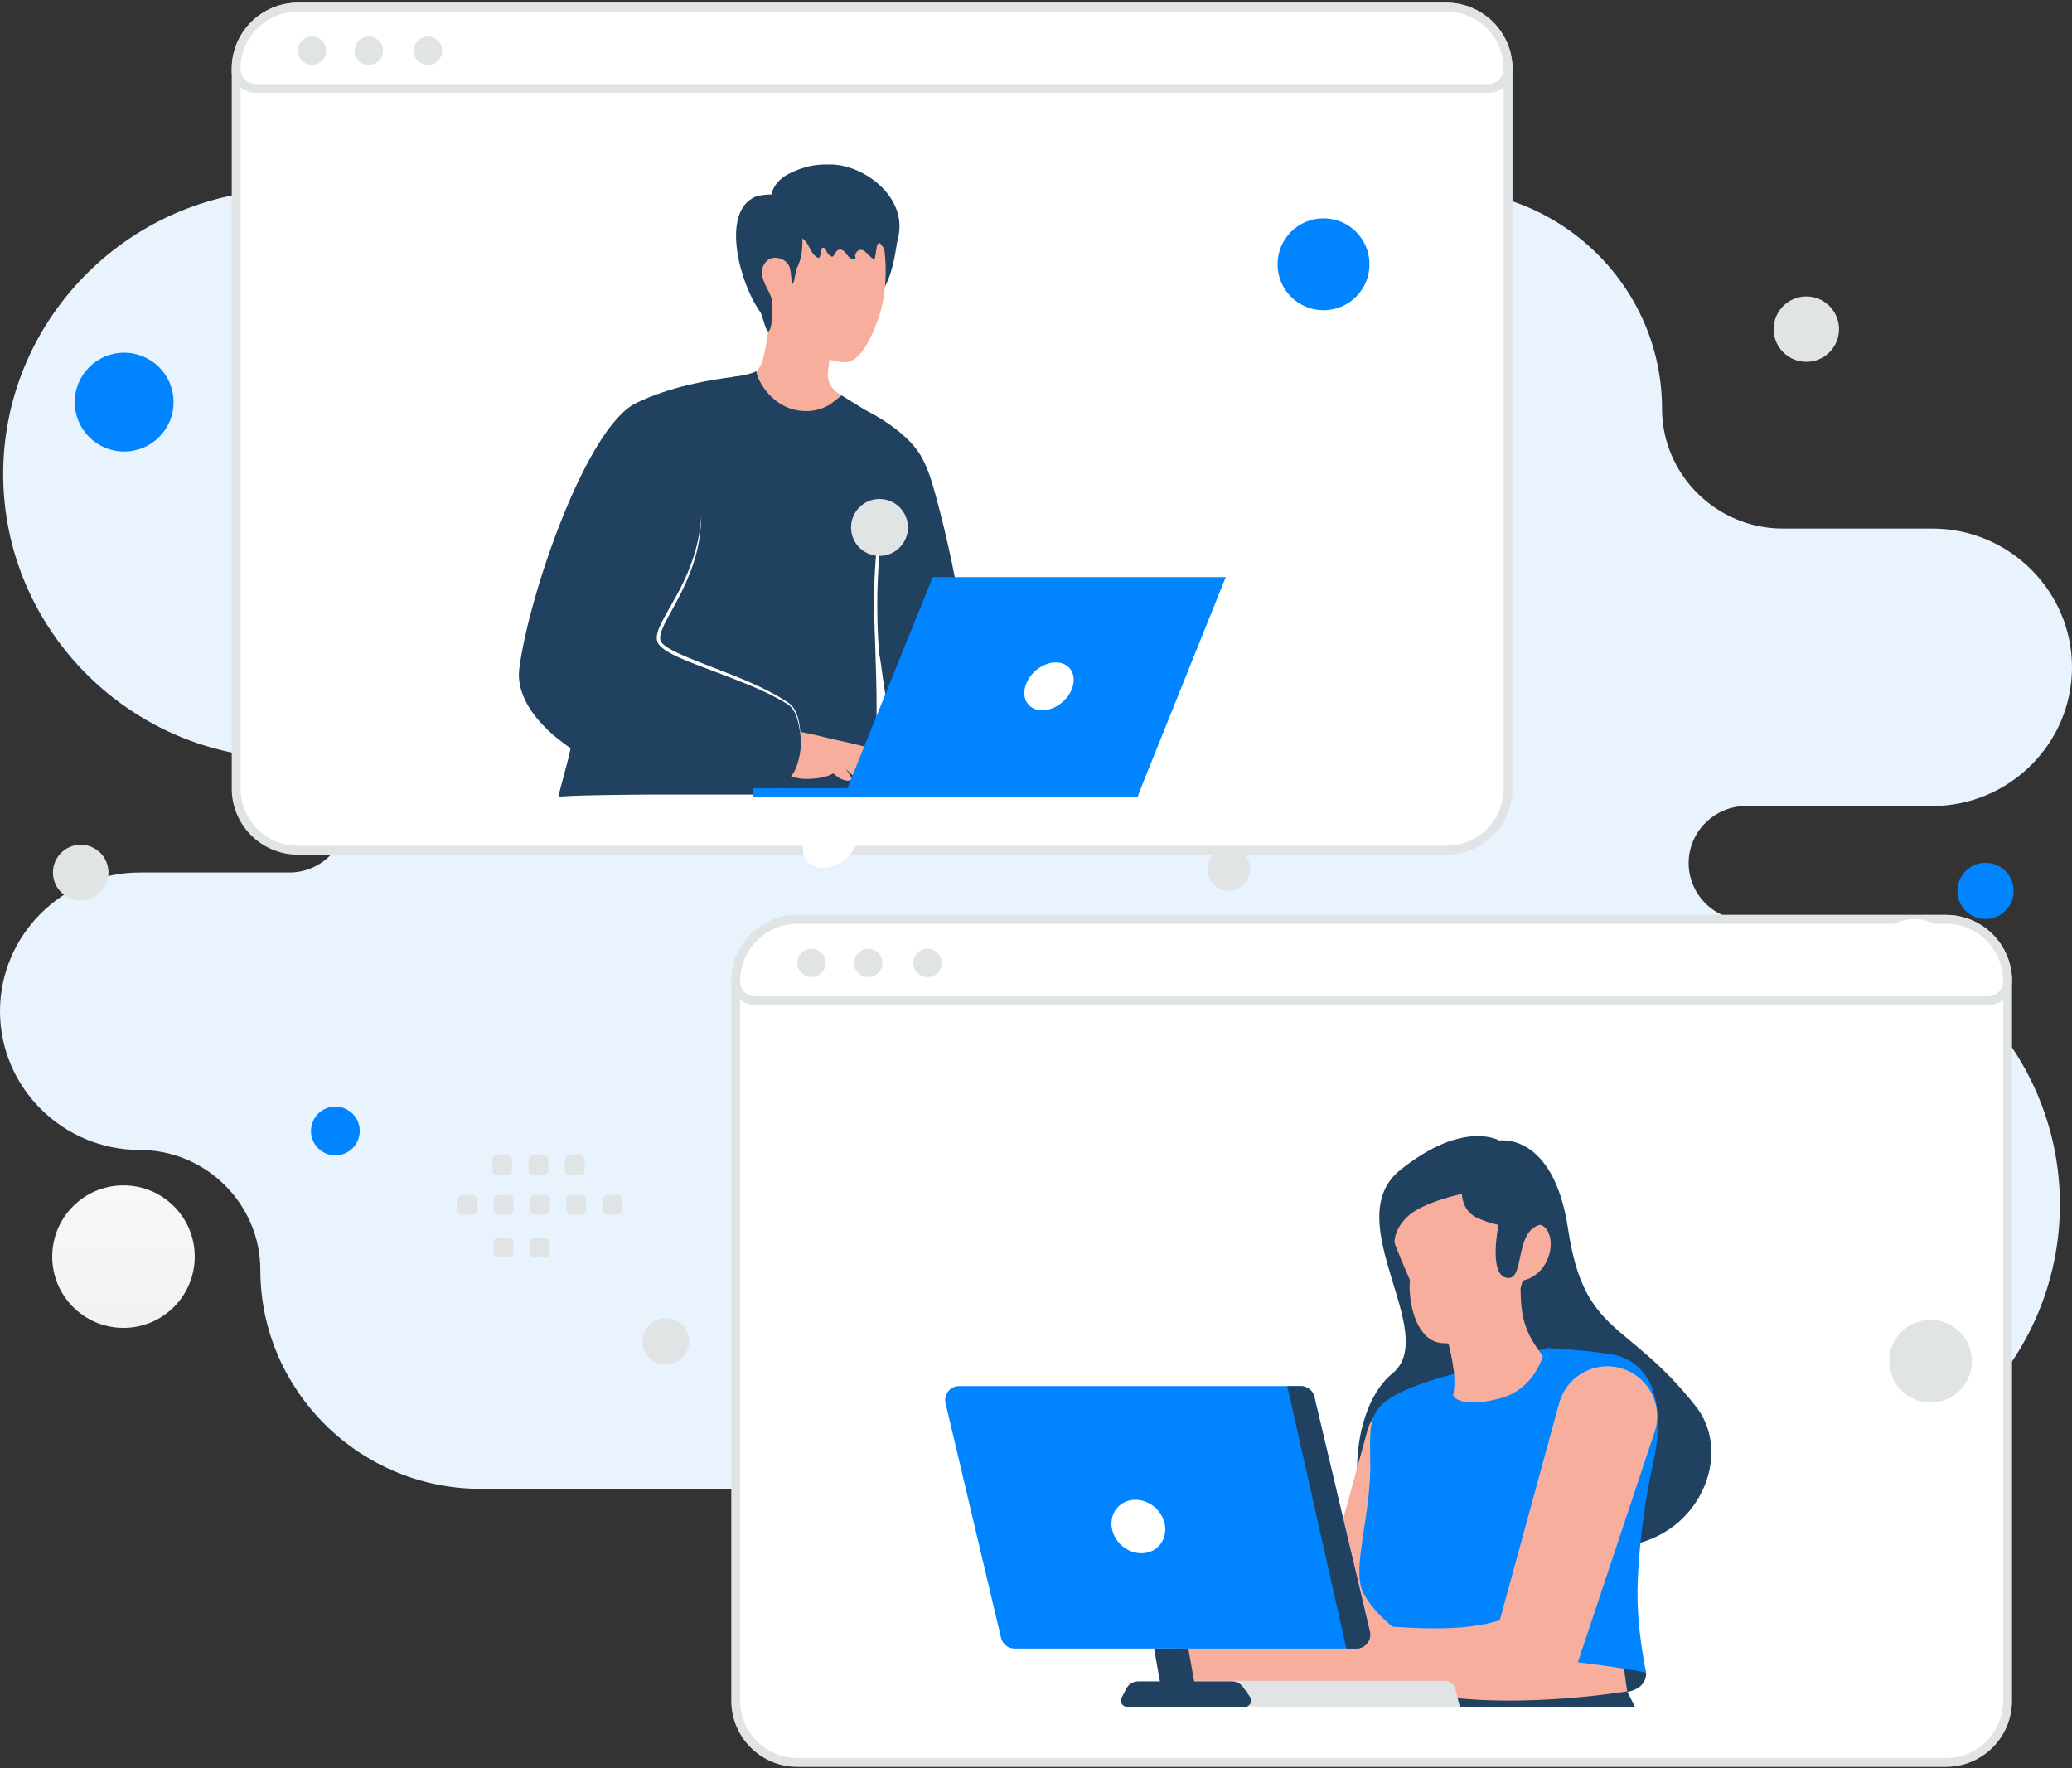 <svg fill="none" height="494" viewBox="0 0 579 494" width="579" xmlns="http://www.w3.org/2000/svg" xmlns:xlink="http://www.w3.org/1999/xlink"><rect x="0" y="0" width="579" height="494" fill="#333333" stroke="none"/><linearGradient id="a" gradientUnits="userSpaceOnUse" x1="55.267" x2="54.039" y1="288.965" y2="394.438"><stop offset="0" stop-color="#fff"/><stop offset="1" stop-color="#eee"/></linearGradient><path clip-rule="evenodd" d="m80.853 53c-43.982 0-79.96 35.748-79.96 79.448s35.978 79.449 79.96 79.449c8.823 0 16.049 7.179 16.049 15.946 0 8.766-7.226 15.946-16.049 15.946h-41.84c-21.456 0-39.013 17.445-39.013 38.763s17.557 38.762 39.013 38.762c18.556 0 33.739 15.087 33.739 33.524 0 33.639 27.7 61.162 61.556 61.162h361.351c43.981 0 79.96-35.749 79.96-79.448 0-43.7-35.979-79.449-79.96-79.449h-7.735c-8.823 0-16.049-7.171-16.049-15.946 0-8.767 7.217-15.947 16.049-15.947h52.064c21.456 0 39.012-17.444 39.012-38.762 0-21.292-17.512-38.718-38.932-38.763h-41.893c-18.556 0-33.74-15.086-33.74-33.523 0-33.639-27.7-61.162-61.556-61.162z" fill="#e8f3fe" fill-rule="evenodd"/><path d="m83.243 237.569h320.928c9.522 0 17.244-7.722 17.244-17.243v-201.083c0-9.522-7.722-17.243-17.244-17.243h-320.928c-9.522 0-17.243 7.722-17.243 17.243v201.083c0 9.521 7.722 17.243 17.243 17.243z" fill="#fff" stroke="#e1e4e5" stroke-width="2.481"/><path d="m66 19.243c0 1.453.578 2.847 1.605 3.875 1.028 1.028 2.421 1.605 3.875 1.605h344.454c1.453 0 2.847-.577 3.875-1.605 1.028-1.028 1.605-2.421 1.606-3.875 0-9.522-7.722-17.243-17.244-17.243h-320.928c-9.522 0-17.243 7.722-17.243 17.243z" fill="#fff" stroke="#e1e4e5" stroke-width="2.481"/><path d="m119.593 18.141c-1.053 0-2.062-.418-2.807-1.163-.744-.744-1.162-1.754-1.162-2.807s.418-2.062 1.162-2.807c.745-.744 1.754-1.163 2.807-1.163s2.063.418 2.807 1.163c.745.744 1.163 1.754 1.163 2.807s-.418 2.062-1.163 2.807c-.744.744-1.754 1.163-2.807 1.163zm-16.538 0c-1.053 0-2.063-.418-2.807-1.163-.745-.744-1.163-1.754-1.163-2.807s.418-2.062 1.163-2.807c.744-.744 1.754-1.163 2.807-1.163s2.062.418 2.807 1.163c.744.744 1.162 1.754 1.162 2.807s-.418 2.062-1.162 2.807c-.745.744-1.754 1.163-2.807 1.163zm-15.877 0c-1.053 0-2.062-.418-2.807-1.163-.745-.744-1.163-1.754-1.163-2.807s.418-2.062 1.163-2.807c.744-.744 1.754-1.163 2.807-1.163 1.053 0 2.062.418 2.807 1.163.744.744 1.163 1.754 1.163 2.807s-.418 2.062-1.163 2.807c-.745.744-1.754 1.163-2.807 1.163z" fill="#e1e4e5"/><path d="m237.336 111.884c-2.133 3.345-7.703 7.242-11.654 7.19-13.459-.248-17.89-9.416-19.342-12.754.273-.066.732-.12 1.059-.159 2.478-.36 5.01-2.812 5.75-5.578.953-3.597 2.125-10.633 1.985-15.104l17.025 9.421c-.036 1.379-.114 2.757-.234 4.131-.087.866-.173 1.719-.273 2.545-.09.748-.19 1.494-.3 2.239-.313 2.332.727 4.644 2.692 5.93z" fill="#f8ae9d"/><path d="m238.799 75.238c-.919 2.412-.532 5.151.401 7.555.659 1.7 2.125.2 3.951.233 2.824.047 5.03-2.891 6.736-10.681 1.086-5.717 1.359-8.615 1.139-9.168-.779-1.979-3.351-3.038-5.47-3.225" fill="#204160"/><path d="m243.098 58.108c4.451 5.364 6.07 20.455 2.313 30.97-2.673 7.475-5.778 12.299-9.402 12.146-5.504-.233-16.171-4.757-19.642-8.535-6.257-6.803-4.438-20.143-3.146-28.538 1.173-7.629 4.744-17.537 14.333-15.651 6.303 1.232 11.553 4.791 15.544 9.608z" fill="#f8ae9d"/><path d="m217.916 64.033c.987 1.268 2.727 1.548 4.161 1.799 1.927.336 2.881 1.039 3.881 2.924.634 1.203 1.268 2.522 2.401 3.174.921.532.887-.827 1.035-1.88.013-.092.032-.183.056-.273.224-.841 1.119-.697 1.383.132.241.746.754 1.377 1.407 1.727.107.058.22.108.333.086.155-.021.274-.165.375-.294.209-.27.418-.614.633-.978.708-1.195 2.044-.766 2.834.376.493.709 1.08 1.441 1.887 1.605.26.057.587.014.707-.236.153-.309-.087-.617-.046-.932.033-.294.16-.422.3-.673.55-.975 1.805-1.01 2.579-.201.539.563 1.101 1.103 1.682 1.619.247.215.607.43.853.215.134-.114.168-.308.194-.495.14-.91.273-1.82.414-2.73.08-.509.353-1.175.82-1.046.226.064.36.301.487.516.153.272 2.894 3.375 2.947 3.139.426-1.763 1.3-3.368 1.727-5.13 2.761-11.345-9.49-20.466-18.846-20.517-2.081-.014-3.981.019-6.002.5-2.153.516-4.428 1.335-6.382 2.488-2.741 1.612-4.814 4.543-4.281 8.04" fill="#204160"/><path d="m222.322 60.14c1.359 1.539 1.719 3.705 1.846 5.75.186 3.085-.067 6.29-1.493 9.028-.407.78-.706 4.638-1.333 4.425-.199-.067-.166-3.059-.692-4.671-.814-2.498-4.558-3.451-6.243-1.872-2.693 2.512-1.114 5.564-.22 7.463.532 1.146 1.379 2.432 1.525 3.644.18 1.553.233 7.21-.779 8.529-.847 1.106-1.746-4.237-2.512-5.29-5.671-7.842-11.108-27.811-1.426-32.143 1.473-.659 6.016-.999 7.395-.159zm35.847 158.738c.559.093 1.126.173 1.712.194 3.119.099 6.131-.586 9.175-1.107 2.679-.459 3.405-.713 3.352-3.944-.467-25.592-4.231-51.118-11-75.804-1.034-3.772-2.159-7.569-4.138-10.941-3.378-5.75-11.134-10.714-17.084-13.499-.84-.393-4.318 1.819-5.164 1.44-.739-.334-1.392-.853-2.139-1.18-2.185-.953-3.651 1.04-5.477 1.872-.946.426-1.999.7-3.038.653-.846-.033-1.613-.546-2.386-.147-3.477 1.799-12.113-11.553-12.113-11.553l-3.751 3.898-10.947 11.466-27.359 37.693s-4.963 30.889-8.374 51.138c-.594 3.492-2.939 11.04-3.405 13.686.1-.573 23.354-.726 24.606-.726h47.394c2.658 0 9.807 1.125 11.673-.827 2.298-2.398 4.957-13.406 5.097-16.491.46-10.374-.253-20.668-.393-31.102.06 4.244 1.28 8.082 1.799 12.24.673 5.35 1.633 10.694 2.499 16.018.692 4.277 1.359 8.568 1.892 12.872.239 1.939-.067 3.092 1.572 3.852 1.379.633 4.385.026 5.997.299z" fill="#204160"/><path d="m246.623 210.016c-1.266-.52-9.082-2.459-12.606-3.191-1.845-.38-10.214-2.553-12.153-2.553s-4.578 2.772-4.578 2.772l.7 9.535c1.866-.187 4.364.78 5.703.966 1.34.187 5.89.213 8.688-1.192.161-.08.308-.167.454-.254 1.126 1 2.538 1.973 4.104 2.053 0 0 1.226-.127 1.106-.62-.053-.24-.866-1.479-1.679-2.692 1.2 1.22 3.159 3.198 5.417 3.312 0 0 1.226-.127 1.106-.62-.066-.293-1.239-2.045-2.186-3.438.015.013.034.02.041.033.993.873 3.352 3.885 6.143 4.025 0 0 1.226-.127 1.106-.62-.04-.18-.506-.92-1.073-1.779.713.546 1.586 1.126 2.646 1.652 3.018 1.493 4.737.36 4.737 0 .007-.366-6.409-6.869-7.676-7.389z" fill="#f8ae9d"/><path d="m219.447 198.942s4.863 2.759 4.43 8.622-2.192 12.66-9.534 11.947c-7.343-.706 5.104-20.569 5.104-20.569z" fill="#204160"/><path d="m215.526 218.932c-17.603 6.11-41.157.273-56.088-9.875-9.356-6.343-15.325-14.398-14.319-22.267 2.605-20.442 18.669-67.296 32.568-74.132 9.448-4.651 20.908-6.576 27.298-7.349 2.999-.366 4.871-.454 4.871-.454l-2.319 6.544-11.607 32.728c-.433 19.422-14.332 30.956-11.566 35.48 2.764 4.511 24.599 9.382 36.066 17.103 3.172 2.146 7.196 17.665-4.904 22.222z" fill="#204160"/><path d="m195.931 144.127c.013 3.684-.5 7.376-1.46 10.947-.965 3.571-2.378 7.016-4.017 10.334-.822 1.653-1.686 3.283-2.592 4.891-.886 1.612-1.799 3.211-2.545 4.851-.366.82-.687 1.665-.813 2.498-.033.407-.066.827.047 1.179.026.194.139.34.206.514.127.153.213.319.373.466 1.193 1.193 2.899 1.999 4.518 2.779 6.65 3.031 13.712 5.276 20.442 8.302 3.365 1.512 6.696 3.144 9.794 5.184l.573.386c.193.133.374.306.56.46.346.339.646.712.886 1.119.493.806.826 1.686 1.086 2.578.494 1.793.7 3.639.713 5.484-.12-1.832-.426-3.665-.966-5.404-.573-1.725-1.459-3.404-3.118-4.21-3.112-1.932-6.45-3.472-9.835-4.891-3.4-1.395-6.822-2.733-10.267-4.012-3.445-1.305-6.91-2.551-10.295-4.097-1.665-.826-3.378-1.606-4.797-3.038-.18-.173-.326-.414-.479-.62-.114-.253-.267-.493-.308-.759-.159-.534-.106-1.06-.059-1.56.16-.986.52-1.878.906-2.731.793-1.706 1.719-3.299 2.619-4.904.899-1.606 1.805-3.199 2.665-4.817 3.431-6.45 5.817-13.546 6.163-20.929z" fill="#fff"/><path d="m241.552 114.41c-1.679 1.666-9.155 6.99-16.284 6.99-1.186 0-2.439-.107-3.764-.353-5.984-1.093-11.021-5.084-13.966-9.655-.538-.841-1.012-1.72-1.419-2.632-.516-1.1-.896-2.259-1.133-3.451 2.998-.367 5.863-1.119 6.33-1.653.507 3.492 4.817 9.795 11.347 10.981.819.153 1.592.22 2.332.233h.013c2.477.054 4.916-.61 7.023-1.912.013 0 3.125-2.452 3.138-2.466z" fill="#204160"/><path d="m246.244 190.526c-.018-.325.024-.648.012-.974-.013-.353-.052-.698-.079-1.05l-.193-2.018c-.128-1.374-.245-2.749-.353-4.125-.206-2.726-.347-5.457-.421-8.191-.141-5.465-.062-10.941.306-16.394.101-1.527.228-3.049.37-4.572.076-.778.159-1.564.241-2.342.085-.766.209-1.527.219-2.302.006-.48-.717-.514-.825-.067-.32 1.326-.366 2.75-.504 4.106-.13 1.362-.247 2.726-.35 4.09-.199 2.754-.33 5.512-.395 8.271-.118 5.493.077 10.987.546 16.466.133 1.541.287 3.074.472 4.605.098.782.195 1.557.312 2.338.053.344.099.688.164 1.026.083.395.23.761.313 1.156.045.092.177.057.165-.023z" fill="#fff"/><path d="m244.71 84.186c.047 0 .174-.073.067-.073-.054 0-.172.073-.067.073z" fill="#cc6144"/><path d="m235.832 222.612h82.016l24.673-61.353h-81.894z" fill="#0084ff"/><path d="m318.81 220.223h-108.308v2.388h107.345z" fill="#0084ff"/><path d="m299.77 191.779c1.052-3.694-1.069-6.689-4.73-6.689s-7.477 2.995-8.528 6.689c-1.052 3.695 1.069 6.69 4.73 6.69s7.476-2.995 8.528-6.69z" fill="#fff"/><path d="m222.83 492.449h320.928c9.522 0 17.243-7.72 17.243-17.242v-201.083c0-9.521-7.721-17.243-17.243-17.243h-320.928c-9.521 0-17.243 7.722-17.243 17.243v201.083c0 9.522 7.722 17.242 17.243 17.242z" fill="#fff" stroke="#e1e4e5" stroke-width="2.481"/><path d="m205.587 274.124c0 1.453.578 2.847 1.605 3.875 1.028 1.027 2.422 1.605 3.875 1.605h344.454c1.453 0 2.847-.577 3.875-1.605 1.027-1.028 1.605-2.421 1.605-3.875 0-9.521-7.721-17.243-17.243-17.243h-320.928c-9.521 0-17.243 7.722-17.243 17.243z" fill="#fff" stroke="#e1e4e5" stroke-width="2.481"/><path d="m259.18 273.022c-.522 0-1.038-.103-1.52-.302-.481-.2-.919-.492-1.287-.861-.369-.368-.661-.806-.861-1.287-.199-.482-.302-.998-.302-1.519 0-.522.103-1.038.302-1.52.2-.481.492-.919.861-1.287.368-.369.806-.661 1.287-.861.482-.199.998-.302 1.52-.302 1.052 0 2.062.418 2.806 1.163.745.744 1.163 1.754 1.163 2.807 0 1.052-.418 2.062-1.163 2.806-.744.745-1.754 1.163-2.806 1.163zm-16.54 0c-.521 0-1.037-.103-1.519-.302-.481-.2-.919-.492-1.287-.861-.369-.369-.661-.806-.861-1.288-.199-.481-.302-.998-.302-1.519s.103-1.037.303-1.519c.199-.482.492-.919.86-1.288.369-.368.806-.661 1.288-.86s.998-.302 1.519-.302c1.053 0 2.063.418 2.807 1.163.744.744 1.162 1.754 1.162 2.807s-.418 2.062-1.163 2.807c-.744.744-1.754 1.162-2.807 1.162zm-15.877 0c-1.053 0-2.062-.418-2.807-1.163-.744-.744-1.162-1.754-1.162-2.807s.418-2.062 1.163-2.807c.744-.744 1.754-1.162 2.807-1.162.521 0 1.037.103 1.519.302.482.2.919.492 1.288.861.368.369.661.806.86 1.288s.302.998.302 1.519-.103 1.037-.302 1.519c-.2.482-.492.919-.861 1.288-.369.368-.806.661-1.288.86-.481.2-.998.302-1.519.302z" fill="#e1e4e5"/><path d="m418.953 318.676s15.156-2.445 19.226 24.69c4.523 30.166 16.599 25.203 35.776 49.698 11.208 14.313-.586 39.59-24.555 39.088-23.969-.489-45.615-7.517-59.403-4.51-13.787 3.006-14.545-32.806-.941-43.855 13.604-11.05-15.4-42.78 2.274-56.909 17.673-14.13 27.623-8.202 27.623-8.202z" fill="#204160"/><path d="m382.091 399.75-15.658 57.239 5.586-6.43c-2.066 1.101-4.462 1.944-7.114 2.543s-5.537.941-8.556 1.1-6.16.134-9.387 0c-3.214-.134-6.502-.379-9.839-.66h-.012c-2.365-.201-4.712.545-6.527 2.073-1.815 1.529-2.949 3.715-3.153 6.079-.404 4.694 2.932 8.85 7.504 9.595 3.447.55 6.943 1.063 10.536 1.48 3.593.415 7.272.721 11.086.806s7.761-.061 11.844-.648c4.07-.586 8.3-1.65 12.43-3.434 2.641-1.137 4.522-3.312 5.378-5.843l.196-.598 18.787-56.298c2.114-6.332-1.308-13.164-7.639-15.279-6.332-2.114-13.165 1.308-15.279 7.639-.062.207-.135.44-.183.636z" fill="#f8ae9d"/><path d="m459.985 467.304s.575 4.303-5.195 5.439l-60.025 1.235s-4.034-2.091-3.239-7.101c0-.013 25.509-13.91 68.459.427z" fill="#204160"/><path d="m394.924 468.637c13.274-.637 39.381-.587 60.355 7.479-.746-4.22-1.321-8.469-1.723-12.736-13.238-.892-45.701-2.688-58.461.16z" fill="#f8ae9d"/><path d="m393.299 488.53c37.109 4.378 64.78-4.135 64.78-4.135-1.599-3.638-2.772-7.734-3.603-11.459-.743-3.357-1.318-6.749-1.721-10.163-13.225-.712-45.658-2.145-58.406.127l-.171 4.067z" fill="#f8ae9d"/><path d="m391.256 456.121v.086c.024.232.036.476.049.733.061.978.11 2.151.147 3.484.036 1.075.048 2.248.061 3.507 0 .941.012 1.919.012 2.934 17.698-7.639 53.89-2.212 68.459.44-.146-.734-.281-1.455-.415-2.164-.098-.525-.183-1.038-.281-1.552-.966-5.586-1.48-10.609-1.65-15.095l-.037-1.198c-.146-6.661.574-16.134 2.042-25.888.097-.672.207-1.344.305-2.005l.22-1.319c.533-3.24 1.156-6.464 1.87-9.669.244-1.075.452-2.163.624-3.239.195-1.198.341-2.395.451-3.581.27-3.007.245-5.94-.146-8.666-.697-4.852-2.591-9.032-6.099-11.721-1.98-1.516-4.486-2.567-7.591-2.982-1.014-.135-2.016-.27-2.982-.38-2.7-.322-5.406-.591-8.116-.806-.746-.061-1.442-.11-2.066-.159-1.111-.081-2.224-.15-3.336-.208-.269-.012-.416-.025-.416-.025l-27.171 7.518-2.591.708c-1.1.343-2.14.673-3.105.991-2.396.794-4.437 1.551-6.196 2.298-2.176.928-3.912 1.833-5.281 2.786-5.989 4.143-5.134 8.923-5.109 18.334v.648c0 .709-.012 1.418-.037 2.127-.024.885-.073 1.77-.147 2.652-.124 1.761-.3 3.518-.525 5.268-1.296 10.585-3.716 20.021-1.308 24.898 2.579 5.231 7.835 9.387 9.693 10.756.415.318.672.489.672.489z" fill="#0084ff"/><g fill="#f8ae9d"><path d="m441.162 462.549c.117-.024.225-.082.309-.167.085-.084.143-.192.167-.309.016-.078.016-.158.001-.236-.016-.078-.047-.152-.091-.218s-.101-.123-.167-.166c-.067-.044-.141-.075-.219-.09-12.382-2.444-21.292-6.808-21.378-6.856-.143-.07-.308-.081-.458-.031-.151.051-.276.158-.349.299-.069.143-.08.308-.03.459s.157.276.299.349c.086.048 9.131 4.485 21.684 6.955.085.023.158.023.232.011zm-10.011-83.689s-2.432 9.204-11.623 11.758c-11.686 3.239-13.445-.684-13.445-.684.293-1.674.391-3.312.318-5.048-.03-.674-.083-1.346-.16-2.017-.207-1.882-.598-3.936-1.148-6.282-.123-.55-.27-1.124-.416-1.711l-.012-.073c7.994-3.007 14.264-7.518 18.102-14.191l1.137-.893.769-.611.22.465.037 1.552c.159 7.297 1.393 11.612 6.221 17.735z"/><path d="m417.866 367.677c-1.235 4.156-4.388 11.624-11.624 15.181-.208-1.883-.599-3.936-1.149-6.283-.122-.55-.268-1.125-.415-1.711.158 0 .33-.012.501-.024 4.522-.269 9.106-3.202 12.687-7.163z"/><path d="m433.182 345.957c.855 4.425-1.858 10.573-7.615 11.856l-.025.012-.121.025c-.05.269-.11.538-.172.819-.025.122-.061.244-.085.367 0 .012 0 .024-.013.036-2.163 8.214-12.027 14.704-17.796 15.987-2.066.453-3.544.257-4.009.245-6.405-.146-9.155-8.239-9.412-14.777-.04-.905-.023-1.811.05-2.714 0-.061.011-.122.011-.171 0 0-3.764-8.483-4.998-12.272-2.372-7.333.463-15.792 16.647-20.46 16.183-4.669 22.098 4.791 24.299 9.985.366.868 1.222 6.283.488 7.322 1.699.501 2.457 2.249 2.751 3.74z"/><path d="m405.545 368.288c.806-.367 1.124-1.064 1.149-1.101.085-.207 0-.44-.208-.525-.096-.042-.204-.045-.302-.008-.098.036-.178.109-.223.203-.025.05-.44.905-1.614.844-.106-.005-.211.031-.291.102s-.129.17-.136.277c-.013.22.158.415.378.428.427.027.855-.048 1.247-.22zm20.008-10.475-.024.012-.122.025c-.049.268-.11.537-.172.818-.023.123-.06.245-.085.367 0 .013 0 .024-.012.036-.684.025-1.552-.06-2.408-.452-.544-.248-1.031-.606-1.43-1.051-.053-.059-.094-.128-.121-.203-.026-.076-.038-.155-.033-.235.004-.079.025-.157.06-.229.034-.072.083-.136.143-.188.058-.055.127-.098.202-.125.076-.027.156-.039.236-.034.08.004.158.025.23.061s.135.086.187.147c.446.483 1.024.823 1.663.978.363.092.738.133 1.112.121.22-.024.416-.036.574-.048z"/><path d="m397.05 358.595c.11.66-1.234 1.467-3.129 1.919-.039-.905-.023-1.811.049-2.714 1.687-.11 2.97.196 3.08.795z" opacity=".5"/><path d="m401.316 359.928c-.093.021-.19.017-.282-.012l-2.505-.892c-.082-.029-.156-.08-.214-.146-.058-.067-.097-.147-.116-.233-.018-.086-.013-.176.015-.26.028-.083.077-.158.144-.216 1.577-1.394 2.334-3.215 2.396-5.733.006-.135.064-.263.162-.356s.228-.146.363-.145c.135.006.263.064.356.162s.145.228.145.363c-.061 2.494-.746 4.376-2.139 5.892l1.736.611c.126.045.23.139.29.259.059.121.069.26.028.389-.03.081-.081.153-.148.209-.066.055-.146.093-.231.108z"/><path d="m407.293 356.714c.135.758 2.115 1.038 4.425.635 2.31-.404 4.083-1.345 3.948-2.09-.135-.758-2.115-1.039-4.425-.636s-4.069 1.333-3.948 2.091z" opacity=".5"/><path d="m424.344 354.464c.118-.043.22-.121.292-.223.073-.103.111-.226.111-.351 0-4.315 4.62-7.077 4.67-7.114.069-.04.13-.093.179-.156s.084-.136.105-.213c.02-.078.025-.158.014-.237-.011-.08-.038-.156-.078-.225s-.093-.13-.157-.179c-.063-.049-.136-.085-.213-.105-.077-.021-.158-.026-.238-.015-.079.011-.155.038-.224.079-.22.122-5.28 3.129-5.268 8.165 0 .342.269.611.611.611.062 0 .135-.024.196-.037z"/><path d="m429.099 351.128c.074-.024.141-.066.196-.123.059-.053.106-.118.14-.19s.053-.15.056-.23c.004-.079-.009-.159-.036-.233-.028-.075-.07-.144-.124-.202-.061-.073-1.54-1.649-3.948-1.088-.078.018-.151.052-.216.099s-.12.106-.162.174c-.043.068-.071.144-.083.223-.013.079-.01.16.009.238.018.078.051.152.098.217s.106.12.174.162.144.07.223.082c.079.013.16.01.238-.009 1.723-.403 2.763.709 2.775.721.171.196.44.244.66.159z"/></g><path d="m408.515 333.6s-.012 4.852 4.462 6.783c3.704 1.602 5.793 1.846 5.793 1.846s-2.945 13.885 2.274 14.814c5.231.929 1.956-13.029 9.363-14.827 0 0 2.591-1.075 1.417-5.731-1.173-4.657-7.529-16.819-23.907-13.446-12.284 2.531-21.915 11.221-20.706 19.935 1.21 8.716 2.751 6.674 2.751 6.674s-1.834-4.864 3.397-9.766c4.327-4.07 15.156-6.282 15.156-6.282z" fill="#204160"/><path d="m427.62 455.974c.117-.001.232-.041.325-.113s.16-.172.19-.286c.031-.114.023-.234-.021-.343-.045-.109-.124-.201-.225-.261-.172-.097-4.119-2.321-8.251-2.652-.136-.002-.268.047-.369.138-.101.092-.164.218-.175.354-.01.136.031.27.116.377.085.106.208.176.343.195 3.887.305 7.761 2.481 7.811 2.506.073.073.158.085.256.085z" fill="#f8ae9d"/><path d="m421.057 453.591c.098 0 .195-.025.281-.073 2.493-1.516 5.512-1.736 5.537-1.748.141-.013.272-.08.365-.187s.142-.246.136-.388c-.011-.142-.077-.274-.185-.368-.107-.093-.247-.141-.389-.133-.135.013-3.313.245-6.014 1.894-.121.074-.208.192-.243.329-.034.138-.013.283.06.405.041.084.105.154.186.201.08.048.173.072.266.068z" fill="#f8ae9d"/><path d="m435.698 392.024-18.065 66.064 6.442-7.419c-2.384 1.271-5.146 2.236-8.202 2.933-3.056.685-6.393 1.088-9.864 1.259-3.484.184-7.113.147-10.829 0-3.716-.158-7.505-.428-11.355-.758h-.024c-5.684-.488-10.683 3.728-11.172 9.412-.465 5.415 3.386 10.218 8.666 11.074 3.972.635 8.018 1.234 12.161 1.711 4.144.476 8.398.843 12.798.941s8.959-.073 13.664-.758c4.707-.685 9.584-1.906 14.351-3.96 1.449-.625 2.75-1.547 3.82-2.707 1.069-1.161 1.883-2.533 2.388-4.028l.233-.685 21.658-64.988c2.433-7.308-1.503-15.192-8.812-17.637-7.297-2.432-15.193 1.503-17.638 8.813-.073.232-.158.513-.22.733z" fill="#f8ae9d"/><path d="m459.144 481.985-1.475-3.558-2.998-5.85s-35.262 5.979-60.593-.257l-.605 2.855s14.573 9.179 37.464 8.56c22.904-.618 28.207-1.75 28.207-1.75z" fill="#204160"/><path d="m408.199 477.941h-82.916l-.903-3.677c-.562-2.312.915-4.624 2.955-4.624h76.505c1.367 0 2.576 1.062 2.954 2.614z" fill="#e1e4e5"/><path d="m264.227 392.062 14.177 59.965.38 1.576.953 4.034c.2.848.68 1.605 1.363 2.146.684.541 1.53.836 2.401.836h95.521c2.494 0 4.352-2.334 3.777-4.767l-15.51-65.575c-.2-.849-.68-1.605-1.364-2.146-.683-.541-1.529-.836-2.401-.836h-95.521c-2.505.012-4.351 2.346-3.776 4.767z" fill="#0084ff"/><path d="m310.636 426.531c.453 4.131 4.169 7.468 8.299 7.468 4.132 0 7.102-3.349 6.65-7.468-.452-4.132-4.168-7.469-8.299-7.469s-7.102 3.337-6.65 7.469z" fill="#fff"/><path d="m359.722 387.307 16.514 73.324h2.787c2.493 0 4.339-2.335 3.764-4.767l-15.51-65.575c-.2-.849-.681-1.605-1.364-2.146-.684-.541-1.53-.836-2.402-.836zm-27.659 73.324 2.897 16.292h-9.57l-2.898-16.292z" fill="#204160"/><path d="m349.284 474.113-1.955-2.749c-.346-.484-.803-.879-1.332-1.151s-1.116-.414-1.711-.414h-26.242c-.682-.002-1.35.184-1.933.538-.582.354-1.056.861-1.368 1.467l-1.32 2.529c-.623 1.186.244 2.592 1.577 2.592h32.83c1.443 0 2.286-1.637 1.454-2.812z" fill="#204160"/><path d="m242.857 481.383v4.187c0 2.415 1.751 4.363 3.929 4.363h273.016c2.166 0 3.929-1.948 3.929-4.363v-4.187c0-2.404-1.752-4.363-3.929-4.363h-273.016c-2.167.011-3.929 1.959-3.929 4.363z" fill="#fff"/><path d="m239.681 234.881c1.195-4.197-1.215-7.6-5.375-7.6-4.159 0-8.494 3.403-9.689 7.6-1.195 4.198 1.215 7.601 5.374 7.601 4.16 0 8.494-3.403 9.69-7.601z" fill="#fff"/><path clip-rule="evenodd" d="m172.621 339.387h-2.929c-.339 0-.664-.135-.904-.375-.24-.239-.374-.565-.375-.904v-2.929c.001-.339.136-.664.376-.903.239-.24.564-.374.903-.375h2.929c.702 0 1.278.576 1.278 1.278v2.929c.001.168-.032.335-.096.49s-.158.297-.277.415c-.118.119-.26.214-.415.278s-.322.097-.49.096zm-10.156 0h-2.929c-.338-.001-.663-.136-.903-.376-.239-.239-.374-.564-.376-.903v-2.929c.001-.339.136-.664.376-.903.239-.24.564-.374.903-.375h2.929c.702 0 1.279.576 1.279 1.278v2.929c0 .703-.577 1.279-1.279 1.279zm-10.162 0h-2.929c-.338-.001-.663-.136-.903-.376-.239-.239-.374-.564-.376-.903v-2.929c.001-.339.136-.664.376-.903.239-.24.564-.374.903-.375h2.929c.702 0 1.279.576 1.279 1.278v2.929c.001.168-.032.335-.096.49-.064.156-.159.297-.277.416-.119.118-.26.213-.416.277-.155.064-.322.097-.49.096zm-10.156 0h-2.929c-.338-.001-.663-.136-.903-.376-.239-.239-.374-.564-.376-.903v-2.929c.001-.339.136-.664.376-.903.239-.24.564-.374.903-.375h2.929c.708 0 1.285.576 1.285 1.278v2.929c-.003.339-.14.664-.38.903-.241.239-.566.374-.905.376zm-10.156 0h-2.929c-.339 0-.665-.134-.906-.374s-.377-.565-.379-.905v-2.929c.001-.168.034-.335.099-.49s.159-.297.279-.415c.119-.119.261-.213.416-.277.156-.064.323-.096.491-.096h2.929c.702 0 1.278.576 1.278 1.278v2.929c0 .703-.576 1.279-1.278 1.279zm30.102-11.074h-2.929c-.339-.001-.663-.136-.903-.375-.24-.24-.375-.565-.376-.904v-2.935c0-.702.576-1.278 1.279-1.278h2.929c.708 0 1.278.576 1.278 1.278v2.929c.001.169-.031.336-.095.492-.063.156-.157.297-.276.417-.119.119-.26.214-.416.279-.155.064-.322.097-.491.097zm-10.156 0h-2.929c-.339-.001-.663-.136-.903-.375-.239-.24-.375-.565-.376-.904v-2.935c0-.702.576-1.278 1.279-1.278h2.929c.702 0 1.278.576 1.278 1.278v2.929c.001.169-.031.336-.095.492-.063.156-.157.297-.276.417-.119.119-.26.214-.416.279-.155.064-.322.097-.491.097zm-10.156 0h-2.929c-.339 0-.665-.134-.906-.374s-.377-.565-.379-.905v-2.935c0-.702.576-1.278 1.285-1.278h2.929c.702 0 1.278.576 1.278 1.278v2.929c0 .709-.576 1.285-1.278 1.285zm10.522 22.971h-2.929c-.338-.001-.663-.136-.903-.376-.239-.239-.374-.564-.376-.903v-2.929c.001-.339.136-.664.376-.903.239-.24.564-.374.903-.375h2.929c.702 0 1.279.576 1.279 1.278v2.929c.001.168-.032.335-.096.49-.064.156-.159.297-.277.416-.119.118-.26.213-.416.277-.155.064-.322.097-.49.096zm-10.156 0h-2.929c-.338-.001-.663-.136-.903-.376-.239-.239-.374-.564-.376-.903v-2.929c.001-.339.136-.664.376-.903.239-.24.564-.374.903-.375h2.929c.708 0 1.285.576 1.285 1.278v2.929c-.003.339-.14.664-.38.903-.241.239-.566.374-.905.376z" fill="#e1e4e5" fill-rule="evenodd"/><path d="m554.834 241.078c-4.341 0-7.86 3.519-7.86 7.86s3.519 7.86 7.86 7.86 7.86-3.519 7.86-7.86-3.519-7.86-7.86-7.86z" fill="#0084ff"/><path d="m34.691 126.169c-7.627 0-13.809-6.183-13.809-13.809 0-7.627 6.183-13.809 13.809-13.809s13.809 6.182 13.809 13.809c0 7.626-6.183 13.809-13.809 13.809z" fill="#0084ff"/><path d="m369.845 86.69c-7.094 0-12.845-5.751-12.845-12.845s5.751-12.845 12.845-12.845c7.095 0 12.845 5.751 12.845 12.845s-5.75 12.845-12.845 12.845z" fill="#0084ff"/><path d="m93.716 309.196c3.762 0 6.812 3.05 6.812 6.812s-3.05 6.812-6.812 6.812-6.812-3.05-6.812-6.812 3.05-6.812 6.812-6.812z" fill="#0084ff"/><path d="m539.482 391.884c-6.381 0-11.553-5.172-11.553-11.553 0-6.38 5.172-11.553 11.553-11.553 6.38 0 11.553 5.173 11.553 11.553 0 6.381-5.173 11.553-11.553 11.553z" fill="#e1e4e5"/><path d="m22.552 251.558c-4.286 0-7.76-3.474-7.76-7.76s3.474-7.76 7.76-7.76 7.76 3.474 7.76 7.76-3.474 7.76-7.76 7.76z" fill="#e1e4e5"/><path d="m343.363 248.86c-3.307 0-5.987-2.681-5.987-5.987 0-3.307 2.68-5.987 5.987-5.987 3.306 0 5.987 2.68 5.987 5.987 0 3.306-2.681 5.987-5.987 5.987z" fill="#e1e4e5"/><path d="m504.76 101.107c-5.046 0-9.138-4.091-9.138-9.138 0-5.047 4.092-9.138 9.138-9.138 5.047 0 9.138 4.091 9.138 9.138 0 5.047-4.091 9.138-9.138 9.138z" fill="#e1e4e5"/><path d="m34.506 331.204c10.997 0 19.912 8.915 19.912 19.912s-8.915 19.912-19.912 19.912c-10.997 0-19.912-8.915-19.912-19.912s8.915-19.912 19.912-19.912z" fill="url(#a)"/><path d="m245.768 155.326c-4.392 0-7.952-3.56-7.952-7.952s3.56-7.952 7.952-7.952c4.391 0 7.952 3.56 7.952 7.952s-3.561 7.952-7.952 7.952z" fill="#e1e4e5"/><path d="m534.923 272.518c-5.499 0-9.956-3.519-9.956-7.86s4.457-7.86 9.956-7.86c5.498 0 9.956 3.519 9.956 7.86s-4.458 7.86-9.956 7.86z" fill="#fff"/><path d="m179.764 376.487c-.93-3.47 1.13-7.037 4.6-7.967s7.037 1.13 7.967 4.6-1.13 7.037-4.6 7.967-7.037-1.13-7.967-4.6z" fill="#e1e4e5"/></svg>